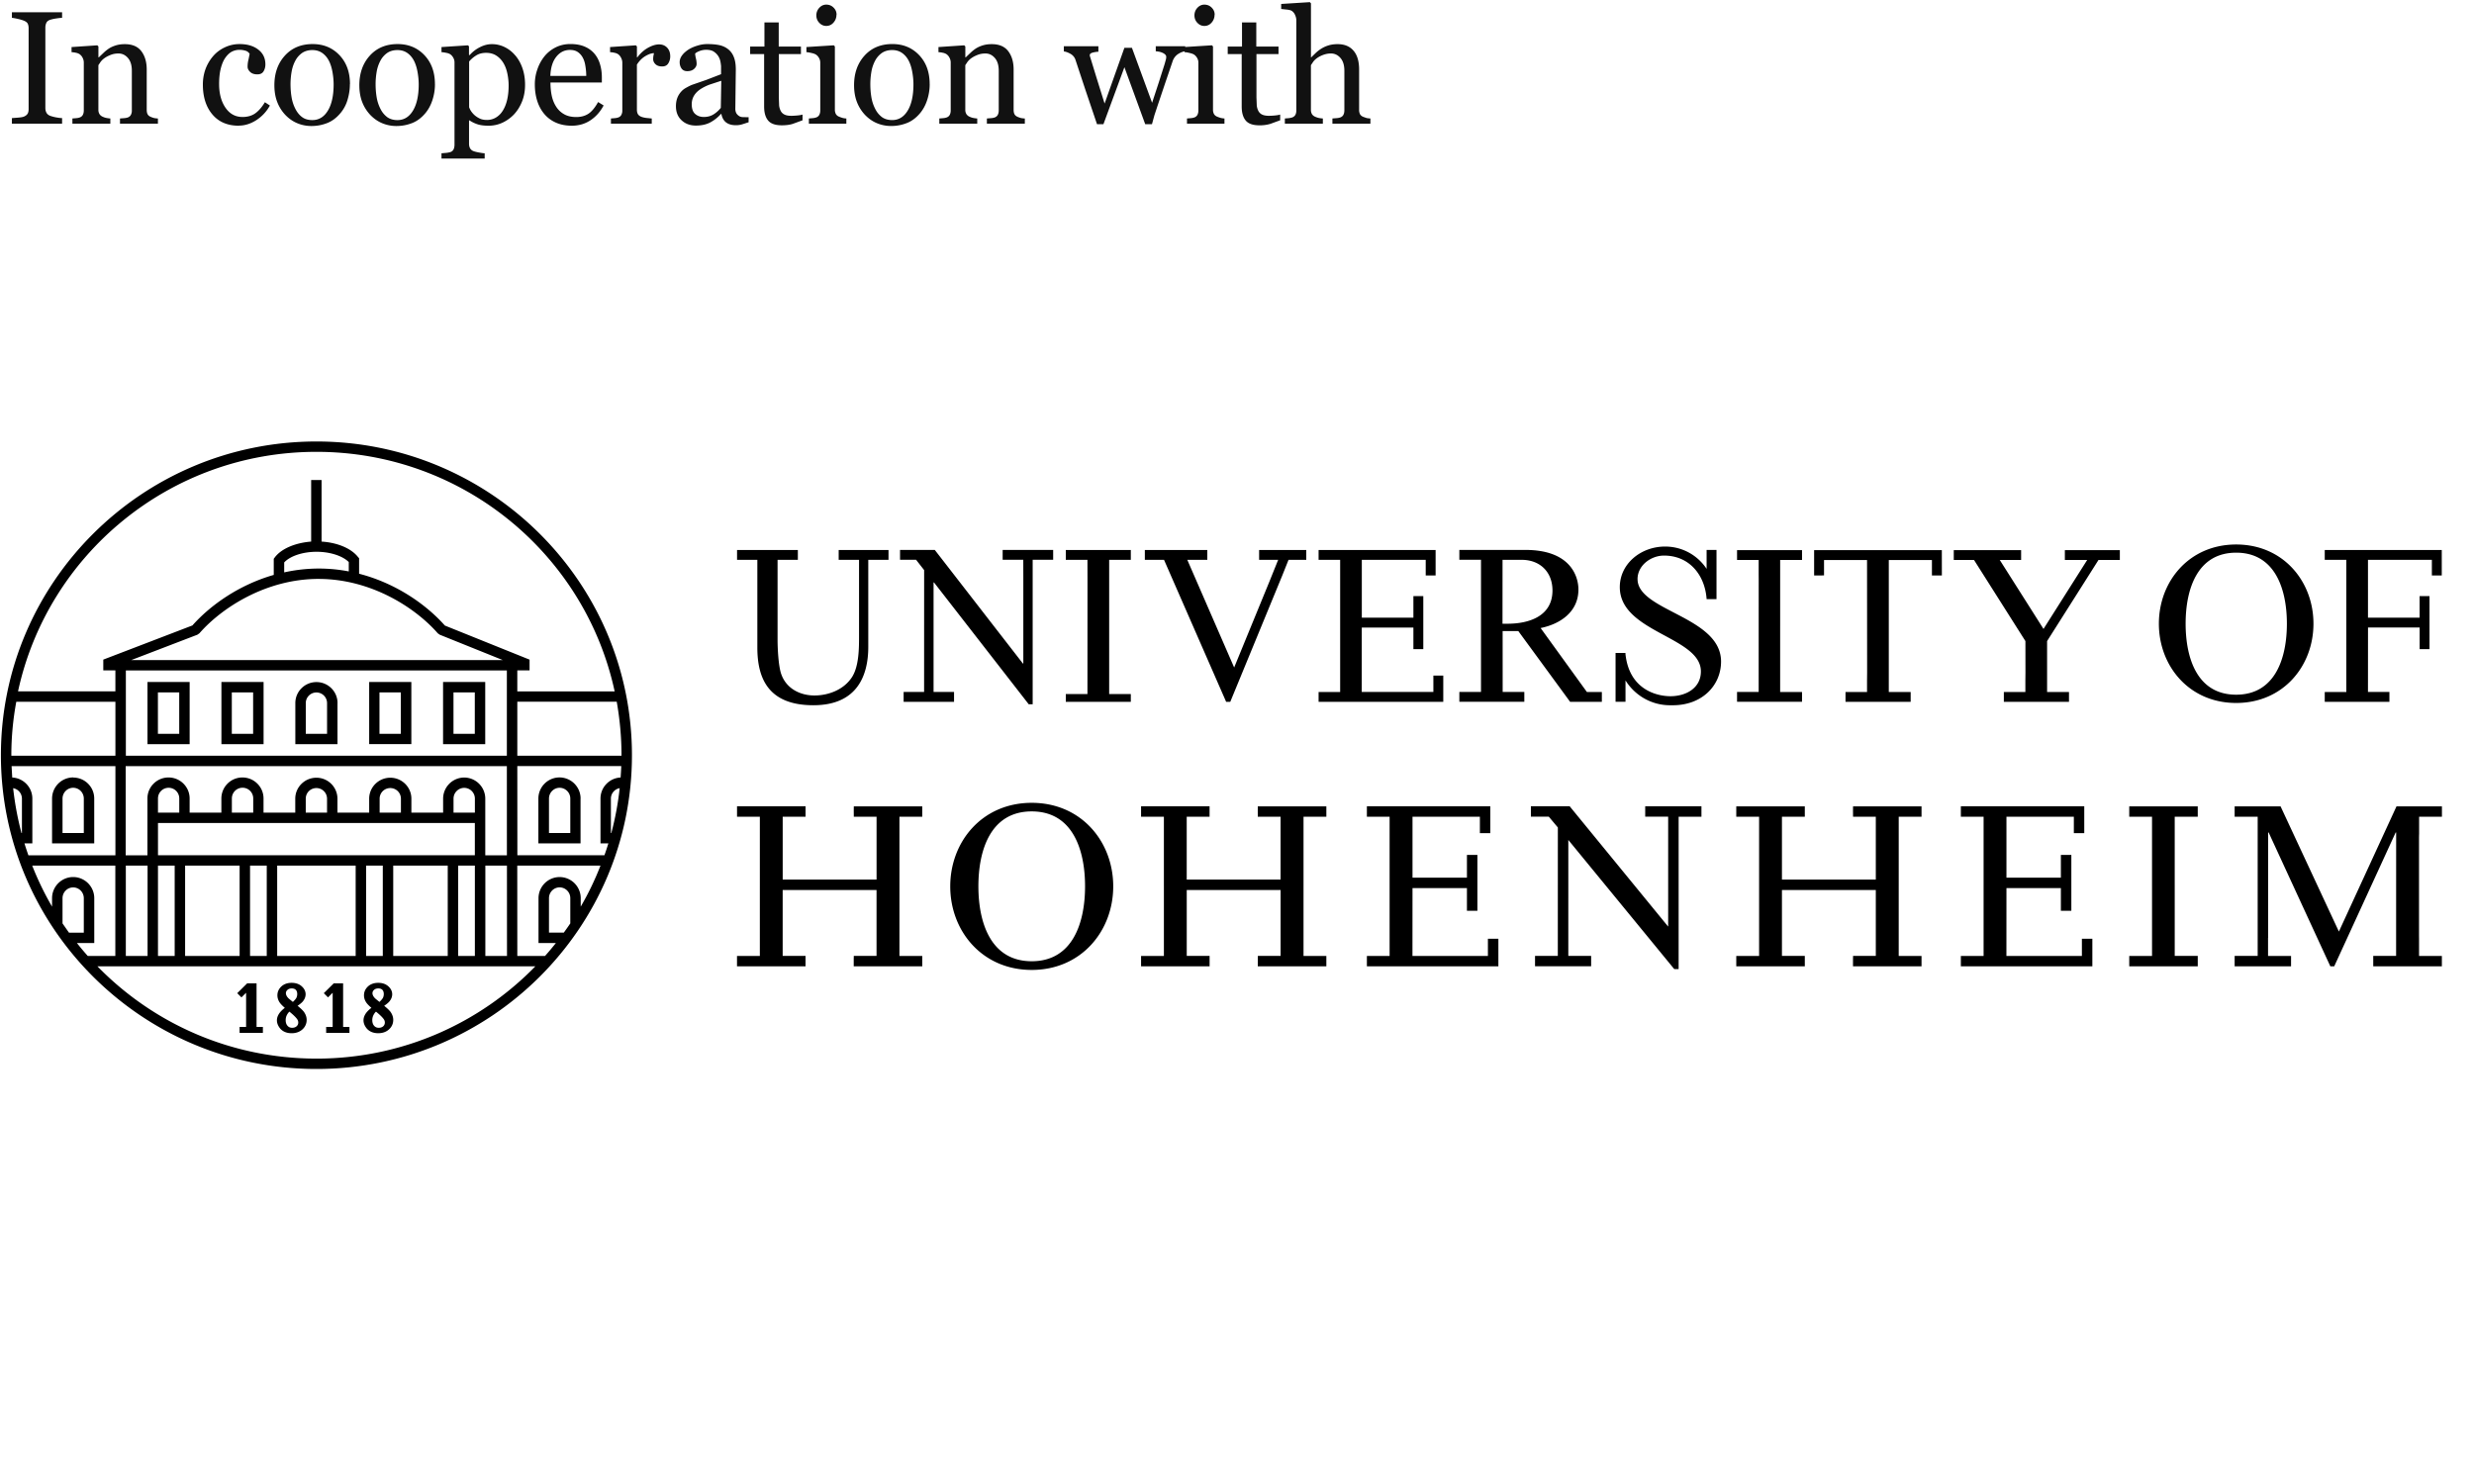 <svg xmlns="http://www.w3.org/2000/svg" width="200" height="120" fill="none"><g clip-path="url(#A)"><path d="M5.02 10H.962v-.45l.495-.038c.216-.017.368-.042.457-.076.14-.055.24-.13.305-.222s.095-.23.095-.4V2.288c0-.148-.023-.27-.07-.368s-.157-.186-.33-.254c-.127-.05-.288-.097-.482-.14s-.347-.074-.47-.083v-.45H5.02v.45c-.13.004-.288.02-.47.05a3 3 0 0 0-.476.102c-.16.05-.27.133-.324.248s-.083.24-.083.38v6.52c0 .14.03.264.09.375s.17.2.317.254a3.22 3.22 0 0 0 .432.114c.203.038.375.06.514.063V10zm7.747 0H9.7v-.42l.317-.025c.118-.008.216-.025.292-.05.118-.038.205-.104.26-.197a.71.71 0 0 0 .089-.375V5.715c0-.444-.106-.787-.317-1.028s-.46-.362-.762-.362c-.224 0-.43.036-.616.108s-.35.152-.495.254a1.43 1.43 0 0 0-.336.317l-.178.267v3.6a.65.65 0 0 0 .089.355.57.57 0 0 0 .267.216 1.26 1.26 0 0 0 .286.095c.106.02.214.036.324.044V10H5.853v-.42l.298-.025c.106-.008.197-.025.273-.05.118-.038.205-.104.26-.197s.09-.222.09-.375V5.068a.82.82 0 0 0-.095-.394c-.06-.123-.144-.222-.254-.298a.82.82 0 0 0-.286-.108c-.1-.025-.23-.042-.355-.05v-.413l2.082-.14.09.09v.882h.032l.38-.362a3.19 3.19 0 0 1 .432-.349c.157-.102.343-.186.56-.254s.46-.102.73-.102c.6 0 1.045.188 1.333.565s.438.87.438 1.492v3.256c0 .148.025.27.076.362s.137.16.26.21a1.73 1.73 0 0 0 .26.089c.076.017.18.03.31.038V10zm6.538.165c-.906 0-1.614-.3-2.126-.9S16.4 7.857 16.4 6.845a3.65 3.65 0 0 1 .203-1.231 3.45 3.45 0 0 1 .603-1.047c.25-.3.563-.542.94-.724a2.74 2.74 0 0 1 1.232-.279c.614 0 1.113.148 1.498.444s.578.692.578 1.2c0 .212-.05.4-.152.565s-.27.24-.5.24c-.25 0-.444-.063-.584-.2s-.203-.27-.203-.425c0-.2.025-.385.076-.584l.09-.444a.55.55 0 0 0-.343-.26 1.6 1.6 0 0 0-.482-.07 1.34 1.34 0 0 0-.584.133c-.182.085-.36.243-.533.476-.157.212-.284.497-.38.857s-.146.79-.146 1.29c0 .787.173 1.43.52 1.93s.8.743 1.378.743c.4 0 .753-.1 1.028-.298s.537-.497.774-.895l.406.267a3.28 3.28 0 0 1-1.105 1.187c-.457.292-.93.438-1.416.438zm8.98-3.358c0 .44-.07.874-.2 1.3s-.338.783-.597 1.08c-.292.34-.63.6-1.016.755s-.817.248-1.295.248c-.398 0-.776-.074-1.136-.222s-.68-.372-.96-.66a3.19 3.19 0 0 1-.66-1.035c-.16-.4-.24-.87-.24-1.377 0-.978.284-1.777.85-2.4s1.318-.933 2.24-.933c.876 0 1.598.296 2.165.89s.857 1.373.857 2.355zm-1.314.013c0-.317-.032-.652-.095-1.003s-.16-.656-.286-.9c-.135-.262-.313-.472-.533-.628s-.49-.24-.806-.24c-.326 0-.605.08-.838.24a1.79 1.79 0 0 0-.559.66c-.136.258-.23.552-.286.882a5.83 5.83 0 0 0-.082.959c0 .406.032.783.095 1.13s.174.65.317.92.324.485.54.64.49.23.813.23c.53 0 .948-.256 1.257-.768s.463-1.22.463-2.12zm8.192-.013c0 .44-.07.874-.21 1.3s-.34.783-.597 1.08c-.292.34-.63.6-1.016.755s-.817.248-1.295.248c-.398 0-.776-.074-1.136-.222s-.68-.372-.96-.66a3.19 3.19 0 0 1-.66-1.035c-.16-.4-.24-.87-.24-1.377 0-.978.284-1.777.85-2.4s1.318-.933 2.24-.933c.876 0 1.597.296 2.164.89s.857 1.373.857 2.355zm-1.314.013c0-.317-.032-.652-.095-1.003s-.16-.656-.286-.9c-.135-.262-.313-.472-.533-.628s-.49-.24-.806-.24c-.326 0-.605.08-.838.24a1.79 1.79 0 0 0-.559.66 2.92 2.92 0 0 0-.286.882 5.83 5.83 0 0 0-.082.959c0 .406.032.783.095 1.13s.174.65.317.92a1.84 1.84 0 0 0 .54.641c.22.152.49.23.813.23.53 0 .948-.256 1.257-.768s.463-1.22.463-2.12zm7.81-2.336c.25.296.442.64.578 1.035s.21.836.21 1.34c0 .495-.082.948-.248 1.358s-.383.753-.654 1.04a3.08 3.08 0 0 1-.946.673c-.347.157-.715.235-1.105.235-.377 0-.686-.042-.927-.127s-.438-.184-.6-.298h-.05v1.88c0 .152.03.28.09.38s.15.176.273.222c.102.038.245.074.432.108s.347.06.47.064v.425H35.69v-.425l.38-.032a1.76 1.76 0 0 0 .33-.063.43.43 0 0 0 .267-.222c.05-.106.076-.23.076-.374v-6.66a.77.77 0 0 0-.095-.368c-.064-.118-.146-.214-.248-.286a.86.86 0 0 0-.317-.114c-.135-.03-.267-.05-.393-.057v-.413l2.133-.14.09.076v.705l.05.013a2.74 2.74 0 0 1 .819-.635c.326-.17.65-.254.97-.254a2.3 2.3 0 0 1 1.066.248 2.62 2.62 0 0 1 .838.667zm-1.035 4.5c.17-.262.294-.567.374-.914s.12-.734.12-1.162c0-.313-.034-.633-.102-.958s-.173-.61-.317-.85-.332-.444-.565-.597-.512-.23-.838-.23c-.313 0-.58.07-.8.21a2.36 2.36 0 0 0-.571.489v3.7a1.43 1.43 0 0 0 .184.355 1.76 1.76 0 0 0 .292.317c.13.106.273.193.425.26s.34.095.56.095a1.39 1.39 0 0 0 .686-.184 1.62 1.62 0 0 0 .552-.533zm8.173-.457c-.262.5-.614.897-1.054 1.193s-.946.444-1.517.444c-.504 0-.946-.09-1.327-.267s-.688-.42-.933-.724-.43-.66-.552-1.066-.178-.836-.178-1.29c0-.406.063-.804.2-1.193a3.42 3.42 0 0 1 .571-1.06c.24-.3.54-.542.895-.724s.762-.28 1.206-.28c.457 0 .85.072 1.174.216a2.09 2.09 0 0 1 .794.59 2.32 2.32 0 0 1 .432.838c.097.322.146.67.146 1.047v.42H44.5c0 .4.038.783.114 1.117s.205.628.375.882c.165.245.38.44.647.584s.584.21.952.21c.377 0 .7-.087.97-.26s.54-.495.793-.952l.444.273zM47.393 6.14a4.94 4.94 0 0 0-.063-.762c-.038-.27-.102-.497-.2-.68a1.29 1.29 0 0 0-.4-.476c-.17-.123-.387-.184-.654-.184-.444 0-.815.186-1.11.56s-.45.882-.476 1.542h2.895zm6.79-1.593c0 .216-.053.408-.16.578s-.27.248-.49.248c-.237 0-.42-.06-.546-.184s-.184-.258-.184-.406a1.55 1.55 0 0 1 .019-.254l.044-.23c-.2 0-.432.08-.698.24s-.493.39-.68.686V8.87c0 .148.028.27.083.362s.15.163.273.21c.106.042.24.074.406.095l.438.044V10h-3.3v-.42l.298-.025c.106-.008.197-.025.273-.05.12-.038.205-.104.26-.197a.71.71 0 0 0 .089-.375V5.068c0-.13-.032-.26-.095-.387s-.144-.23-.254-.305a.82.82 0 0 0-.286-.108c-.1-.025-.228-.042-.355-.05v-.413l2.082-.14.09.09v.882h.032c.262-.343.554-.603.876-.78s.616-.267.882-.267.482.087.648.26.254.406.254.698zm6.338 5.338l-.527.17a1.69 1.69 0 0 1-.508.07c-.33 0-.595-.076-.793-.23s-.32-.383-.375-.68h-.038a3.08 3.08 0 0 1-.889.698c-.313.16-.692.24-1.136.24-.47 0-.857-.144-1.162-.432s-.45-.664-.45-1.13c0-.24.034-.457.102-.647s.17-.362.305-.514c.106-.127.245-.24.42-.336s.336-.182.49-.24l1.155-.4L58.292 6v-.628c0-.055-.013-.16-.038-.317s-.07-.305-.146-.444a1.22 1.22 0 0 0-.362-.406c-.152-.118-.37-.178-.654-.178-.195 0-.377.034-.546.102s-.28.13-.35.203c0 .085.02.21.057.375a1.85 1.85 0 0 1 .063.457c0 .148-.068.284-.203.406s-.315.184-.552.184c-.212 0-.368-.074-.47-.222s-.146-.322-.146-.508c0-.195.068-.38.203-.56s.32-.336.54-.476c.2-.118.42-.218.692-.298a2.65 2.65 0 0 1 .793-.127c.356 0 .664.025.927.076s.508.15.724.31a1.44 1.44 0 0 1 .489.641c.114.267.17.61.17 1.035l-.038 3.142a.8.8 0 0 0 .083.394.72.72 0 0 0 .267.248c.064.038.163.06.298.063l.425.006v.406zm-2.215-3.352l-.946.31a3.83 3.83 0 0 0-.755.381c-.212.144-.38.315-.5.514s-.184.427-.184.698c0 .35.09.61.273.774s.42.248.705.248c.3 0 .565-.072.794-.216s.42-.322.578-.52l.038-2.2zm6.573 3.193l-.78.286c-.245.08-.546.12-.9.12-.525 0-.895-.13-1.11-.394s-.317-.64-.317-1.124v-4.24h-1.13v-.61h1.155v-1.95h1.155v1.95h1.796v.61H62.96v3.498l.025.66a1.26 1.26 0 0 0 .14.457c.068.123.17.216.305.28s.317.095.546.095c.106 0 .26-.008.463-.025s.353-.047.438-.076v.463zm3.54.273H65.39v-.42l.298-.025a1.16 1.16 0 0 0 .273-.051c.118-.038.205-.104.26-.197s.09-.222.09-.375V5.068c0-.135-.032-.258-.095-.368a.78.78 0 0 0-.254-.286c-.08-.05-.197-.093-.35-.127s-.292-.06-.42-.07v-.413l2.21-.14.09.09v5.104a.74.74 0 0 0 .083.368c.06.097.15.17.273.216.093.038.184.07.273.095s.188.036.298.044V10zm-.8-8.804a.93.93 0 0 1-.241.635c-.157.178-.35.267-.584.267-.216 0-.404-.085-.565-.254s-.235-.37-.235-.6a.88.88 0 0 1 .235-.609c.16-.174.35-.26.565-.26.24 0 .438.083.6.248s.235.35.235.565zm7.538 5.61c0 .44-.07.874-.21 1.3s-.34.783-.597 1.08c-.292.34-.63.6-1.016.755s-.817.248-1.295.248c-.398 0-.776-.074-1.136-.222s-.68-.372-.96-.66a3.19 3.19 0 0 1-.66-1.035c-.16-.4-.24-.87-.24-1.377 0-.978.284-1.777.85-2.4s1.318-.933 2.24-.933c.876 0 1.597.296 2.165.89s.857 1.373.857 2.355zm-1.314.013c0-.317-.032-.652-.095-1.003s-.16-.656-.286-.9c-.135-.262-.313-.472-.533-.628s-.49-.24-.806-.24c-.326 0-.605.08-.838.24a1.79 1.79 0 0 0-.559.66 2.92 2.92 0 0 0-.286.882 5.83 5.83 0 0 0-.082.959c0 .406.032.783.095 1.13s.174.65.317.92a1.84 1.84 0 0 0 .54.641c.22.152.49.23.813.23.53 0 .948-.256 1.257-.768s.463-1.22.463-2.12zM82.846 10H79.78v-.42l.317-.025c.118-.008.216-.025.292-.05.118-.038.205-.104.26-.197s.09-.222.09-.375V5.715c0-.444-.106-.787-.317-1.028s-.46-.362-.762-.362c-.224 0-.43.036-.616.108s-.35.152-.495.254a1.43 1.43 0 0 0-.336.317l-.178.267v3.6a.65.65 0 0 0 .089.355.57.57 0 0 0 .267.216 1.26 1.26 0 0 0 .286.095c.106.02.214.036.324.044V10h-3.066v-.42l.298-.025a1.16 1.16 0 0 0 .273-.051c.118-.038.205-.104.26-.197s.09-.222.09-.375V5.068a.82.82 0 0 0-.095-.394c-.06-.123-.144-.222-.254-.298a.82.82 0 0 0-.286-.108c-.1-.025-.228-.042-.355-.05v-.413l2.082-.14.09.09v.882h.032l.38-.362a3.19 3.19 0 0 1 .432-.349 2.27 2.27 0 0 1 .559-.254c.216-.068.46-.102.73-.102.6 0 1.045.188 1.333.565s.438.87.438 1.492v3.256c0 .148.025.27.076.362s.138.16.26.21a1.73 1.73 0 0 0 .26.089c.076.017.18.03.31.038V10zm12.97-5.853c-.178.017-.37.09-.578.222a1.12 1.12 0 0 0-.444.59l-.603 1.77-.63 1.873-.235.71-.2.73h-.546l-1.682-4.608-1.695 4.608h-.52L87.74 7.25l-.8-2.418a.86.86 0 0 0-.387-.47c-.2-.114-.374-.182-.552-.203v-.42h2.793v.444a2.11 2.11 0 0 0-.457.07c-.16.042-.24.112-.24.21 0 .017.006.053.02.108l.057.178.457 1.492.666 2.133 1.6-4.507h.61l1.63 4.443.54-1.644.476-1.498.082-.298a.9.9 0 0 0 .044-.273c0-.076-.034-.144-.102-.203s-.15-.108-.248-.146c-.085-.034-.178-.06-.28-.076a1.4 1.4 0 0 0-.216-.025V3.74h2.38v.406zM98.985 10h-3.028v-.42l.298-.025c.106-.008.197-.025.273-.05.118-.038.205-.104.26-.197s.09-.222.09-.375V5.068c0-.135-.032-.258-.095-.368a.78.78 0 0 0-.254-.286c-.08-.05-.197-.093-.35-.127a2.4 2.4 0 0 0-.419-.07v-.413l2.21-.14.09.09v5.104a.74.74 0 0 0 .082.368c.06.097.15.17.273.216a2.62 2.62 0 0 0 .273.095c.09.02.188.036.298.044V10zm-.8-8.804a.93.93 0 0 1-.241.635c-.157.178-.35.267-.584.267-.216 0-.404-.085-.565-.254s-.235-.37-.235-.6a.88.88 0 0 1 .235-.609c.16-.174.35-.26.565-.26.24 0 .438.083.6.248s.235.35.235.565zm5.304 8.53l-.78.286a2.92 2.92 0 0 1-.901.121c-.525 0-.895-.13-1.11-.394s-.318-.64-.318-1.124v-4.24h-1.13v-.61h1.155v-1.95h1.155v1.95h1.796v.61h-1.783v3.498l.025.66c.02.174.068.326.14.457a.65.65 0 0 0 .304.279c.136.063.318.095.546.095a6.05 6.05 0 0 0 .464-.025c.207-.02.353-.047.438-.076v.463zm7.296.273h-3.072v-.42l.324-.025a1.22 1.22 0 0 0 .292-.051c.118-.038.205-.104.26-.197s.09-.222.09-.375V5.715c0-.444-.106-.787-.317-1.028s-.462-.362-.762-.362a1.73 1.73 0 0 0-.616.108c-.186.068-.353.152-.5.254s-.254.212-.33.317l-.178.267v3.6a.69.69 0 0 0 .082.355.58.58 0 0 0 .267.216c.093.042.188.074.286.095s.21.036.33.044V10h-3.072v-.42l.304-.025a1.67 1.67 0 0 0 .267-.051c.118-.038.207-.104.266-.197s.09-.222.09-.375V1.646c0-.144-.034-.288-.1-.432a.74.74 0 0 0-.254-.324c-.076-.055-.212-.093-.406-.114l-.464-.05V.32l2.317-.146.09.095v4.367H106l.38-.368a2.89 2.89 0 0 1 .451-.343 2.4 2.4 0 0 1 .565-.254c.22-.068.465-.102.736-.102.56 0 .988.178 1.29.533s.45.86.45 1.523v3.256a.75.75 0 0 0 .077.362c.055.09.143.16.266.21l.26.09c.08.017.185.03.31.038V10z" fill="#111"/><g clip-path="url(#B)"><path d="M133 66.036h1.856v8.89l-7.964-9.73h-3.133v.84h1.445l.734.876-.003 10.384h-1.842v.838h4.536v-.84h-1.845V67.92l8.562 10.44h.356V66.04h1.844v-.84H133v.838zM31.056 81.333c.233-.16.4-.3.48-.43a.87.87 0 0 0 .171-.498c0-.246-.108-.468-.32-.654s-.48-.277-.81-.277c-.34 0-.62.1-.832.294-.212.2-.32.44-.32.717a1.01 1.01 0 0 0 .146.519c.076.135.226.294.453.492-.205.16-.352.308-.45.45-.125.183-.188.37-.188.56 0 .242.1.464.268.668.223.25.533.374.922.374.355 0 .647-.104.874-.312s.34-.467.34-.765c0-.232-.08-.457-.233-.665-.094-.12-.258-.28-.5-.474zm-.82-1.288c.087-.08.202-.118.348-.118s.25.038.327.114.115.2.115.336c0 .118-.024.222-.07.312-.028.055-.1.16-.282.33l-.334-.273c-.077-.073-.136-.15-.174-.225s-.056-.142-.056-.21c.003-.1.042-.187.125-.263zm.748 2.94c-.1.083-.21.125-.366.125s-.275-.052-.372-.16-.15-.26-.15-.454a.92.92 0 0 1 .094-.412c.05-.097.115-.2.205-.28.317.256.533.467.64.627a.45.45 0 0 1 .076.263.39.39 0 0 1-.129.291zm-3.248-3.47h-.755l-.804.796.34.34.376-.374v2.763h-.526v.478h1.883v-.478h-.512v-3.525h-.003zm-3.68 1.818c.233-.16.4-.3.48-.43a.87.87 0 0 0 .171-.498c0-.246-.108-.468-.32-.654-.205-.183-.48-.277-.81-.277-.34 0-.62.1-.832.294-.212.2-.32.44-.32.717 0 .18.05.353.146.52.077.135.226.294.453.492-.205.16-.352.308-.45.45-.125.183-.188.37-.188.56 0 .242.1.464.268.668.223.25.532.374.922.374.355 0 .648-.104.874-.312a1.01 1.01 0 0 0 .341-.765c0-.232-.08-.457-.233-.665-.094-.12-.258-.28-.5-.474zm-.818-1.288c.087-.08.202-.118.348-.118s.25.038.327.114.115.2.115.336c0 .118-.024.222-.07.312-.028.055-.1.16-.282.33l-.334-.273c-.076-.073-.136-.15-.174-.225s-.056-.142-.056-.21c0-.1.042-.187.125-.263zm.745 2.94c-.1.083-.21.125-.366.125s-.275-.052-.372-.16-.15-.26-.15-.454c0-.15.03-.284.094-.412a1.07 1.07 0 0 1 .205-.281c.317.256.533.467.64.627a.45.45 0 0 1 .077.263c0 .114-.042.21-.13.29zm148.147-16.94h1.842V77.3h-1.842v.838h5.538v-.84h-1.862V66.043h1.862v-.84h-5.538v.84zm23.433 1.378v-1.378h1.845v-.838h-3.676v.004l-4.654 10.117-4.713-10.12v-.004h-3.714v.838h1.862v11.256h-1.862v.84h4.56V77.3h-1.86v-1.46h.01l-.004-.18v-8.344h.042l4.988 10.823h.313l4.967-10.823h.04l-.004 9.982h-1.848v.84h5.548V77.3h-1.845v-1.375l-.003-.263v-7.974l.007-.267zM5.915 62.865a1.71 1.71 0 0 0-1.706 1.71v3.62h3.408v-3.62c.003-.942-.762-1.7-1.702-1.7zm.863 4.497H5.055v-2.787c0-.48.386-.873.86-.873s.86.39.86.873v2.787h.003zm13.96 12.153h-.755l-.804.796.34.34.376-.374v2.763h-.526v.478h1.883v-.478h-.512v-3.525h-.003zM168.305 77.3H162.2l.003-5.488h4.4v1.838h.846v-4.522h-.846v1.842h-4.4v-4.927h5.448v1.326h.842v-2.168h-9.976v.84h1.838V77.3h-1.838v.838h10.63V75.91h-.845V77.3h.003zm-18.503-12.094l-.004.357.004.48h1.84v5.083h-7.588v-5.083h1.848v-.84h-5.54v.84h1.845V77.3h-1.845v.838h5.54v-.84h-1.848v-5.332h7.588v5.332h-1.84v.173h-.004v.668h5.54v-.84h-1.844V66.043h1.844v-.84l-5.537.004zM27.287 56.85c0-.935-.766-1.696-1.706-1.696s-1.706.762-1.706 1.696v3.324h3.408V56.85h.003zm-.842 2.49H24.72v-2.486a.86.86 0 0 1 .86-.859.86.86 0 0 1 .86.859v2.486h.003zm93.844 17.96h-6.105l.004-5.488h4.4v1.838h.846v-4.522h-.846v1.842h-4.4v-4.927h5.447v1.326h.842v-2.168H110.5v.84h1.837V77.3H110.5v.838h10.63V75.91h-.846V77.3h.003zM25.58 35.7C11.515 35.7.074 47.08.074 61.068S11.515 86.44 25.58 86.44s25.507-11.38 25.507-25.372S39.643 35.7 25.58 35.7zM.917 61.068c0-1.475.14-2.92.4-4.324H9.33v4.366H.917v-.042zm.856 6.294h-.035c-.313-1.177-.54-2.39-.675-3.628a.86.86 0 0 1 .71.841v2.787zm.205.834h.637v-3.62c0-.918-.724-1.662-1.626-1.704l-.052-.92H9.33v7.21H2.295c-.11-.32-.22-.637-.317-.963zm3.077 6.475v-2.04c0-.48.386-.873.86-.873s.86.39.86.873v2.787H5.577l-.522-.748zm2.04 2.63c-.303-.34-.595-.69-.877-1.046H7.62v-3.625a1.71 1.71 0 0 0-1.706-1.71 1.71 1.71 0 0 0-1.706 1.71v.682a24.3 24.3 0 0 1-1.605-3.317h6.72v7.306h-2.23zm18.486 8.3c-6.947 0-13.223-2.863-17.703-7.46l35.403-.004c-4.48 4.602-10.752 7.465-17.7 7.465zm.174-38.788c4.285 0 7.866 2.368 9.635 4.397l.16.114 5.092 2.05H10.614l5.343-2.05.167-.118c1.768-2.026 5.35-4.394 9.63-4.394zm-2.78-.53v-.803c.48-.52 1.507-.862 2.62-.862 1.082 0 2.1.33 2.6.83v.758c-.776-.15-1.587-.232-2.43-.232a12.96 12.96 0 0 0-2.781.308zm18 7.93v6.897h-30.8v-6.897h30.8zm0 7.738l.003 7.21H39.23v-4.577a1.71 1.71 0 0 0-1.702-1.71 1.71 1.71 0 0 0-1.706 1.71v1.13h-2.565v-1.132c0-.935-.766-1.693-1.706-1.693s-1.706.762-1.706 1.693v1.132H27.28v-1.132a1.7 1.7 0 0 0-1.705-1.693c-.94 0-1.706.762-1.706 1.693v1.132h-2.565v-1.15c0-.935-.766-1.696-1.706-1.696a1.7 1.7 0 0 0-1.702 1.696v1.15H15.33v-1.15c0-.935-.766-1.696-1.706-1.696s-1.706.762-1.706 1.696v4.598H10.16v-7.21h30.812zm.007 8.046l.004 7.306h-1.75v-7.306h1.747zm-4.786-.838H12.772v-2.61h25.615v2.61h-2.193zm2.193.838v7.306h-1.35v-7.306h1.35zm-2.193 0v7.306h-4.407v-7.306h4.407zm-5.25 0v7.306h-1.35v-7.306h1.35zm-2.193 0v7.306h-6.345v-7.306h6.345zm-7.188 0v7.306h-1.35v-7.306h1.35zm-2.193 0v7.306h-4.407v-7.306h4.407zm-5.25 0v7.306h-1.35v-7.306h1.35zm-1.35-4.286v-1.15a.86.86 0 0 1 .86-.859.86.86 0 0 1 .86.859v1.15h-1.72zm5.973 0v-1.15a.86.86 0 0 1 1.726 0v1.15h-1.726zm5.973 0v-1.132c0-.474.386-.855.86-.855a.86.86 0 0 1 .86.855v1.132h-1.72zm5.973 0v-1.132c0-.474.386-.855.86-.855a.86.86 0 0 1 .86.855v1.132h-1.72zm5.973 0v-1.13a.87.87 0 0 1 .863-.873.87.87 0 0 1 .863.873v1.13h-1.727zM11.93 69.997v7.306h-1.758v-7.306h1.758zm34.174 4.67c-.17.253-.348.502-.526.748H44.38v-2.787c0-.48.386-.873.86-.873a.87.87 0 0 1 .863.873v2.04zm.842-1.354v-.682a1.71 1.71 0 0 0-1.706-1.71 1.71 1.71 0 0 0-1.706 1.71v3.625h1.403a22.89 22.89 0 0 1-.877 1.046H41.82l-.004-7.306h6.728a23.48 23.48 0 0 1-1.598 3.317zm2.475-5.952h-.035v-2.787a.86.86 0 0 1 .71-.841 24.46 24.46 0 0 1-.675 3.628zm.748-4.49c-.9.042-1.625.786-1.625 1.704v3.62h.637c-.097.322-.205.644-.317.96h-7.04l-.004-7.21h8.403c-.01.312-.03.62-.052.924zm.073-1.804v.045H41.82v-4.37h8.037c.247 1.406.386 2.85.386 4.324zm-8.423-5.16v-1.697h.992v-.87l-6.847-2.756c-1.483-1.672-3.92-3.414-6.934-4.19v-1.253l-.1-.114c-.56-.696-1.66-1.15-2.934-1.233v-4.98h-.842v4.98c-1.28.1-2.41.57-2.94 1.28l-.084.11v1.305c-2.847.817-5.15 2.48-6.575 4.086l-7.205 2.763v.87h.978v1.697h-7.87C3.85 44.836 13.74 36.537 25.58 36.537s21.727 8.303 24.11 19.372H41.82zm-8.566-.762h-3.408v5.027h3.408v-5.027zM32.4 59.34h-1.723v-3.352H32.4v3.352zm14.535 5.235a1.71 1.71 0 0 0-1.706-1.71 1.71 1.71 0 0 0-1.706 1.71v3.62h3.408v-3.62h.003zm-.842 2.787H44.38v-2.787c0-.48.386-.873.86-.873a.87.87 0 0 1 .863.873v2.787zM21.307 55.147H17.9v5.027h3.408v-5.027zm-.842 4.193H18.74v-3.352h1.723v3.352zm-5.134-4.193h-3.408v5.027h3.408v-5.027zm-.842 4.193h-1.723v-3.352h1.723v3.352zm54.533 5.865l-.004.357.004.48h1.84v5.083h-7.588v-5.083h1.848v-.84h-5.54v.84h1.845V77.3H59.58v.838h5.54v-.84h-1.848v-5.332h7.588v5.332h-1.84v.173h-.004v.668h5.54v-.84h-1.845V66.043h1.845v-.84l-5.538.004zM39.226 55.147h-3.408v5.027h3.408v-5.027zm-.842 4.193H36.66v-3.352h1.723v3.352zm63.297 5.865l-.003.357.003.48h1.842v5.083h-7.588v-5.083h1.848v-.84h-5.538v.84h1.845V77.3h-1.845v.838h5.54v-.84h-1.848v-5.332h7.588v5.332h-1.84v.173h-.004v.668h5.542v-.84h-1.845V66.043h1.845v-.84l-5.542.004zm-18.277-.287c-4.006 0-6.586 3.14-6.586 6.755s2.583 6.758 6.586 6.758 6.59-3.144 6.59-6.758-2.583-6.755-6.59-6.755zm0 12.81c-3.33 0-4.31-3.147-4.31-6.06s.975-6.056 4.31-6.056 4.313 3.144 4.313 6.056-.978 6.06-4.313 6.06zM61.224 52.36c0 2.427.835 4.667 4.528 4.667 3.62 0 4.44-2.5 4.44-4.723V45.27h1.636v-.796H67.8v.796h1.646v6.128c0 1 0 2.444-.557 3.334-.66 1.04-1.914 1.506-3.05 1.506-1.15 0-2.3-.554-2.7-1.78-.21-.648-.28-2-.28-2.72V45.27h1.64v-.796h-4.915v.796h1.64v7.09zm24.936-7.09h1.75l.004 1.572-.004 9.282h-1.75v.627h5.256v-.627h-1.75V45.27h1.75v-.796H86.16v.796zm12.962 11.48h.334l4.208-10.224.502-1.257h1.434v-.796h-3.812v.796h1.54l-.724 1.797-2.834 6.91-3.787-8.704h1.615v-.796H92.55v.796h1.552l5.02 11.478zm33.258-9.92c0-1.11 1.08-1.904 2.14-1.904 2.043 0 3.3 1.562 3.443 3.504v.02h.8v-3.978h-.8V46c-.714-1.084-1.946-1.804-3.345-1.804h-.02c-1.94 0-3.652 1.385-3.652 3.28 0 3.667 6.555 4 6.555 6.817 0 1.354-1.212 2.005-2.458 2.005-1.093 0-3.334-.516-3.64-3.417v-.083h-.8v3.95h.804V55.02c.748 1.2 2.074 2.008 3.6 2.008h.23c2.363 0 3.895-1.6 3.895-3.538-.007-3.635-6.75-4.082-6.75-6.658zm13.297 9.127h-1.768V45.28h1.768v-.796h-5.253v.796h1.748v1.167l.003.39-.003 9.116h-1.748v.796h5.253v-.793zm11.298-11.47l-.128-.003h-10.192v2.05h.644v-.003h.157v-1.246h3.477l.007 9.116-.007.627v.928h-1.74v.796h5.267v-.796h-1.768v-10.67h3.487v1.246h.146v.003h.658l-.003-1.652v-.395h-.004zm-41.1 12.264h.8v-2.12h-.8v1.323h-5.792l.004-5.21h4.173v1.745h.8v-4.286h-.8v1.745h-4.17V45.27h5.166v1.264h.8v-2.06h-9.46v.796h1.743v10.685h-1.743v.796h9.28zM74.708 46.1l-.003 9.854H73.05v.796h4.076v-.796H75.47v-8.857h.035l7.66 9.854h.317V45.266h1.657v-.796h-4.083v.796h1.667l.004 1.572v6.817h-.035L75.57 44.47H72.76v.796h1.298l.65.834zm46.764 4.927h1.267l4.18 5.71v.017h2.576v-.796h-1.208l-3.742-5.173c1.622-.332 3.056-1.33 3.056-3.113 0-1.073-.647-3.203-4.28-3.203h-5.346v.796h1.75V55.95h-1.75v.796h5.252v-.796h-1.75l-.003-4.923zm.003-5.758h1.528c1.508 0 2.5.997 2.5 2.48 0 2.057-1.862 2.687-3.63 2.687h-.41l.003-5.166zm59.298 11.575c3.8 0 6.248-2.98 6.248-6.41s-2.45-6.405-6.248-6.405-6.248 2.978-6.248 6.405 2.45 6.41 6.248 6.41zm0-12.153c3.164 0 4.1 2.98 4.1 5.74s-.93 5.744-4.1 5.744-4.086-2.985-4.086-5.744.926-5.74 4.086-5.74zm12.395 11.263h-1.74l.003-5.21h4.174v1.745h.797v-4.286h-.8v1.745h-4.173V45.27h5.165v1.264h.8v-2.06h-9.46v.796h1.744v10.685h-1.744v.796h5.228v-.796h.007zm-26.24-10.674h1.803l-3.533 5.578-3.537-5.578h1.727v-.796h-5.444v.796h1.636l4.156 6.56.003 2.56-.007.627v.928h-1.74v.796h5.266v-.796h-1.77V51.84l4.156-6.56h1.726v-.796h-4.445v.796h.004z" fill="#000"/></g></g><defs><clipPath id="A"><path fill="#fff" d="M0 0h200v120H0z"/></clipPath><clipPath id="B"><path fill="#fff" transform="translate(.074 35.55)" d="M0 0h197.333v51.035H0z"/></clipPath></defs></svg>